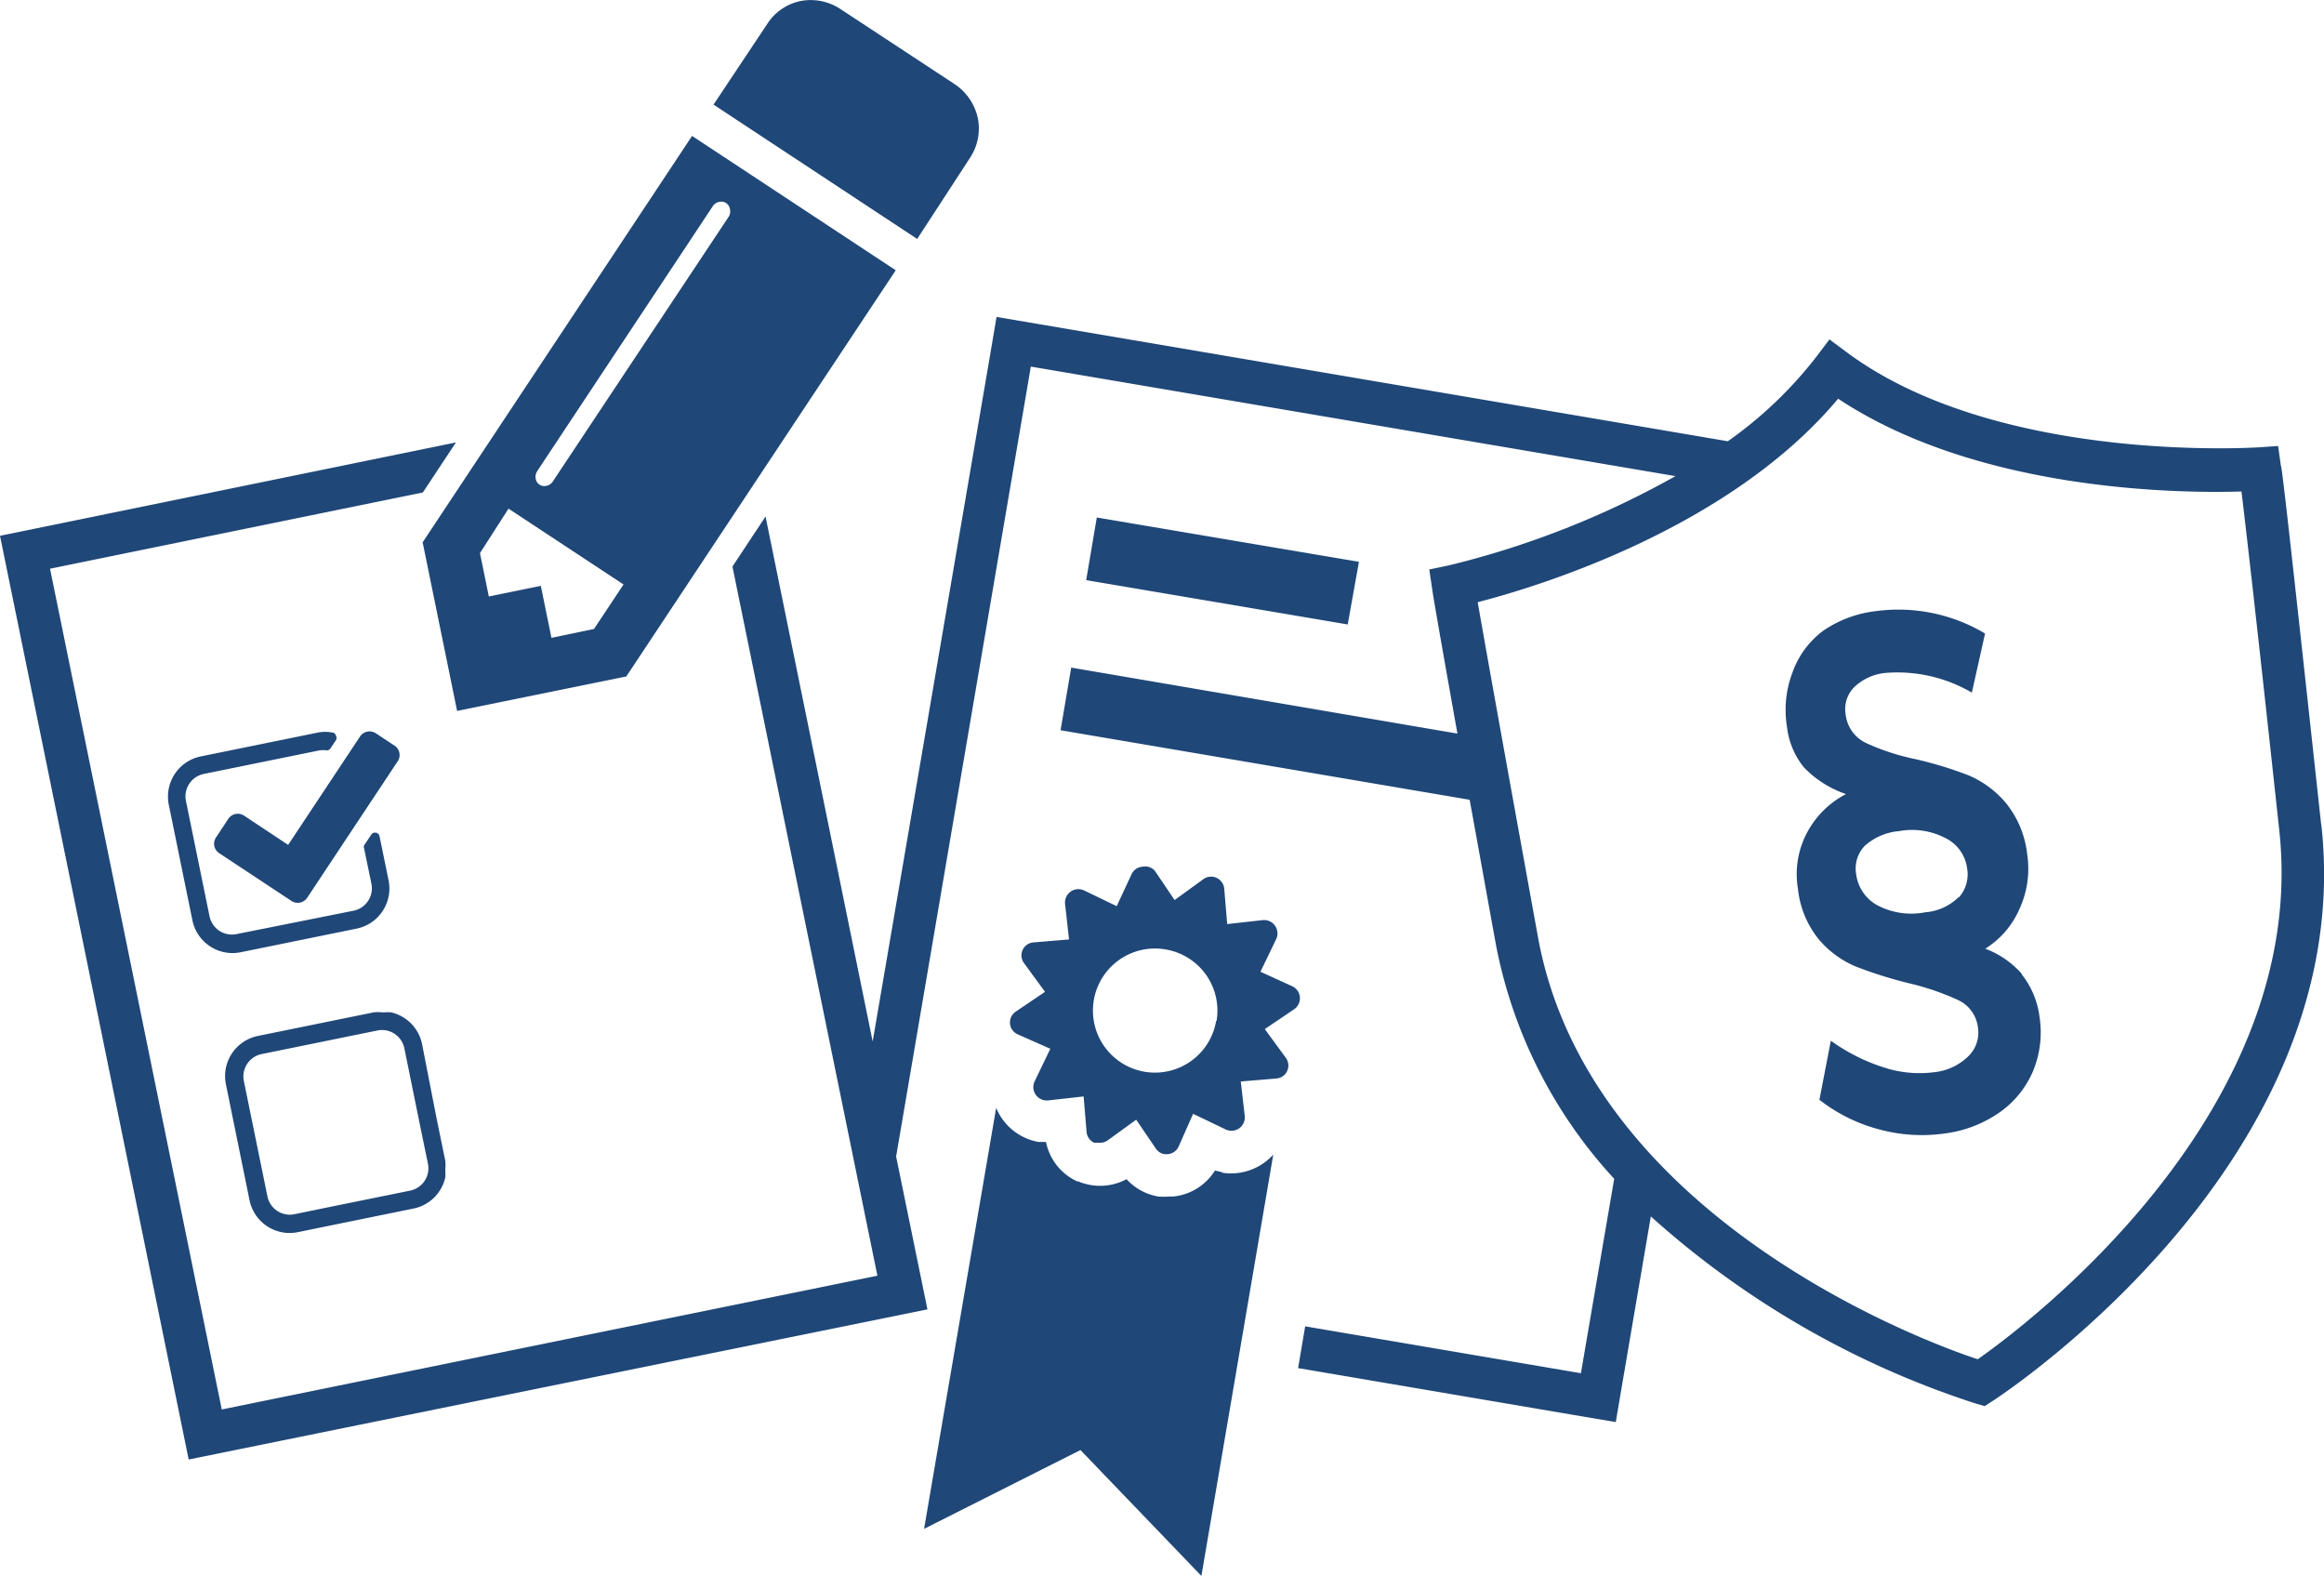 <svg id="Layer_1" data-name="Layer 1" xmlns="http://www.w3.org/2000/svg" width="118" height="80" viewBox="0 0 118 80"><defs><style>.cls-1{fill:#1f4778;}</style></defs><title>sige-icon</title><path class="cls-1" d="M55.69,26.27l-.54,3.18L68.43,31.7,69,28.52ZM23.21,36.09l8.59-1.75L45.48,13.72,35.14,6.9,21.46,27.53Zm4.07-12.18,8.91-13.44a.49.49,0,0,1,.32-.22.44.44,0,0,1,.55.36A.49.49,0,0,1,37,11L28.07,24.44a.49.49,0,0,1-.32.22.44.44,0,0,1-.55-.36A.49.49,0,0,1,27.28,23.92Zm-1.46,1.91,5.84,3.85-1.5,2.26L28,32.38l-.54-2.64-2.64.54-.45-2.2ZM12.4,41.41a.58.58,0,0,0-.81.16l-.62.94a.57.57,0,0,0,.16.8l3.66,2.42a.58.58,0,0,0,.81-.16l4.59-6.92a.57.57,0,0,0-.16-.8l-.94-.62a.58.58,0,0,0-.81.16l-3.65,5.5ZM49.26,8a2.7,2.7,0,0,0,.39-2A2.79,2.79,0,0,0,48.5,4.29L42.66.45a2.74,2.74,0,0,0-2-.4,2.64,2.64,0,0,0-1.7,1.16l-2.73,4.1,10.34,6.82ZM16.94,37.2a2,2,0,0,0-.86,0l-5.89,1.2a2.08,2.08,0,0,0-1.62,2.45l1.2,5.87a2.08,2.08,0,0,0,2.45,1.62l5.89-1.2a2.08,2.08,0,0,0,1.62-2.45l-.46-2.24a.23.23,0,0,0-.18-.18H19a.23.23,0,0,0-.15.1l-.36.54a.22.22,0,0,0,0,.17l.37,1.79a1.16,1.16,0,0,1-.9,1.36L12,47.42a1.16,1.16,0,0,1-1.36-.9l-1.2-5.87a1.16,1.16,0,0,1,.9-1.36l5.89-1.2a1.28,1.28,0,0,1,.33,0h.07a.25.25,0,0,0,.15-.1l.28-.42a.23.23,0,0,0,0-.22A.24.24,0,0,0,16.94,37.2ZM12.67,60.93a2.08,2.08,0,0,0,2.45,1.62l2.25-.46L21,61.35a2.08,2.08,0,0,0,1.61-1.58h0a2.06,2.06,0,0,0,0-.31s0-.08,0-.11a2.08,2.08,0,0,0,0-.42l-.46-2.24L21.43,53a2.08,2.08,0,0,0-1.58-1.61h0a2.07,2.07,0,0,0-.31,0H19.4a2.1,2.1,0,0,0-.42,0l-5.89,1.2a2.08,2.08,0,0,0-1.62,2.45Zm.61-7.42,5.89-1.2a1.16,1.16,0,0,1,1.36.9l.83,4.08.37,1.79a1.16,1.16,0,0,1-.9,1.36l-4.09.83-1.8.37a1.16,1.16,0,0,1-1.36-.9l-1.2-5.87A1.16,1.16,0,0,1,13.28,53.51Zm48.79,6-.38-.09a2.83,2.83,0,0,1-2.12,1.32h-.22a3.2,3.2,0,0,1-.54,0,2.82,2.82,0,0,1-1.61-.88,2.85,2.85,0,0,1-2.46.11h-.05a2.81,2.81,0,0,1-1.58-2l-.38,0a2.87,2.87,0,0,1-2.15-1.73L46.92,77.61l7.94-4L61,80l3.65-21.39a2.88,2.88,0,0,1-2.6.92Zm40.58-10.08a4.64,4.64,0,0,0-1.85-1.27,4.47,4.47,0,0,0,1.73-2,4.88,4.88,0,0,0,.4-2.79,5,5,0,0,0-1.1-2.63,5.06,5.06,0,0,0-1.9-1.39,19.61,19.61,0,0,0-2.66-.81,11.55,11.55,0,0,1-2.56-.84,1.83,1.83,0,0,1-1-1.45,1.57,1.57,0,0,1,.43-1.36,2.65,2.65,0,0,1,1.6-.73,7.49,7.49,0,0,1,4.38,1l.67-3a8.58,8.58,0,0,0-5.52-1.14,5.94,5.94,0,0,0-2.7,1A4.54,4.54,0,0,0,91,34.17a5.31,5.31,0,0,0-.27,2.7,4,4,0,0,0,.85,2.07,5.32,5.32,0,0,0,2.15,1.37,4.68,4.68,0,0,0-2,2,4.49,4.49,0,0,0-.44,2.81,4.87,4.87,0,0,0,1.07,2.58,5,5,0,0,0,1.88,1.37,22.14,22.14,0,0,0,2.67.84,13.27,13.27,0,0,1,2.52.86,1.76,1.76,0,0,1,1,1.4,1.67,1.67,0,0,1-.5,1.46,2.89,2.89,0,0,1-1.73.8,5.82,5.82,0,0,1-2.54-.24,9.5,9.5,0,0,1-2.7-1.36l-.58,3a8.42,8.42,0,0,0,3.06,1.51,8.27,8.27,0,0,0,3.3.2,6.23,6.23,0,0,0,2.8-1.08,4.88,4.88,0,0,0,1.7-2.12,5.13,5.13,0,0,0,.31-2.76A4.32,4.32,0,0,0,102.65,49.46Zm-3.19-3.9a2.7,2.7,0,0,1-1.7.78A3.7,3.7,0,0,1,95.41,46a2.09,2.09,0,0,1-1.16-1.6,1.66,1.66,0,0,1,.43-1.46,3,3,0,0,1,1.75-.75,3.66,3.66,0,0,1,2.32.34,2,2,0,0,1,1.13,1.55A1.77,1.77,0,0,1,99.46,45.56Zm18.4-3.64c-1.77-16.28-2-18.18-2.05-18.25l-.14-1-1,.07c-.13,0-13.25.87-20.92-4.84l-.86-.64-.65.86a20.89,20.89,0,0,1-4.51,4.31l-35-5.95-2.13-.36-.36,2.12L44.31,52.87,38.87,26.22l-1.68,2.54,7.36,36L11.26,71.55,2.54,28.87,21.47,25l1.68-2.54L0,27.2,9.58,74.09l37.51-7.62L45.5,58.71l6.84-40.1,32.73,5.56a45.27,45.27,0,0,1-11.5,4.53l-1,.21.15,1c0,.05.15,1,1.28,7.33L54.39,33.89l-.54,3.18L74.62,40.6c.37,2,.81,4.48,1.34,7.38a24.23,24.23,0,0,0,6,11.86h0l-1.69,9.87-14-2.38-.36,2.12,14,2.38,2.13.36.36-2.12,1.42-8.32h0a45.63,45.63,0,0,0,16.47,9.49l.48.14.42-.27C101.94,70.62,119.71,58.83,117.87,41.92ZM100.42,69c-3.07-1-19.77-7.36-22.33-21.43-2-11-2.78-15.39-3.06-17,3.14-.81,12.8-3.76,18.3-10.33,7.08,4.69,17.23,4.81,20.48,4.71.2,1.66.71,6,1.92,17.21C117.27,56.37,103.06,67.16,100.42,69ZM66,50.61a.67.67,0,0,0-.4-.55L64,49.33l.78-1.62a.68.68,0,0,0-.68-1l-1.79.2-.15-1.8a.67.67,0,0,0-1.06-.48l-1.46,1.06-1-1.48A.65.65,0,0,0,58,44a.65.65,0,0,0-.55.39L56.7,46l-1.62-.78a.68.68,0,0,0-1,.68l.2,1.79-1.8.15A.66.66,0,0,0,52,48.9l1.06,1.45-1.48,1a.66.66,0,0,0,.1,1.16l1.65.73-.78,1.62a.68.68,0,0,0,.68,1l1.79-.2.15,1.8a.66.66,0,0,0,.39.55l.16,0h.13a.65.65,0,0,0,.39-.12l1.45-1.05,1,1.47a.66.66,0,0,0,.43.28h.18a.67.67,0,0,0,.55-.4l.73-1.65,1.62.78a.68.68,0,0,0,1-.68L63,54.9l1.8-.15a.66.66,0,0,0,.48-1.06l-1.06-1.45,1.48-1A.68.68,0,0,0,66,50.61Zm-4.25,1.21A3.15,3.15,0,1,1,59.2,48.2,3.15,3.15,0,0,1,61.77,51.83Z"/></svg>
